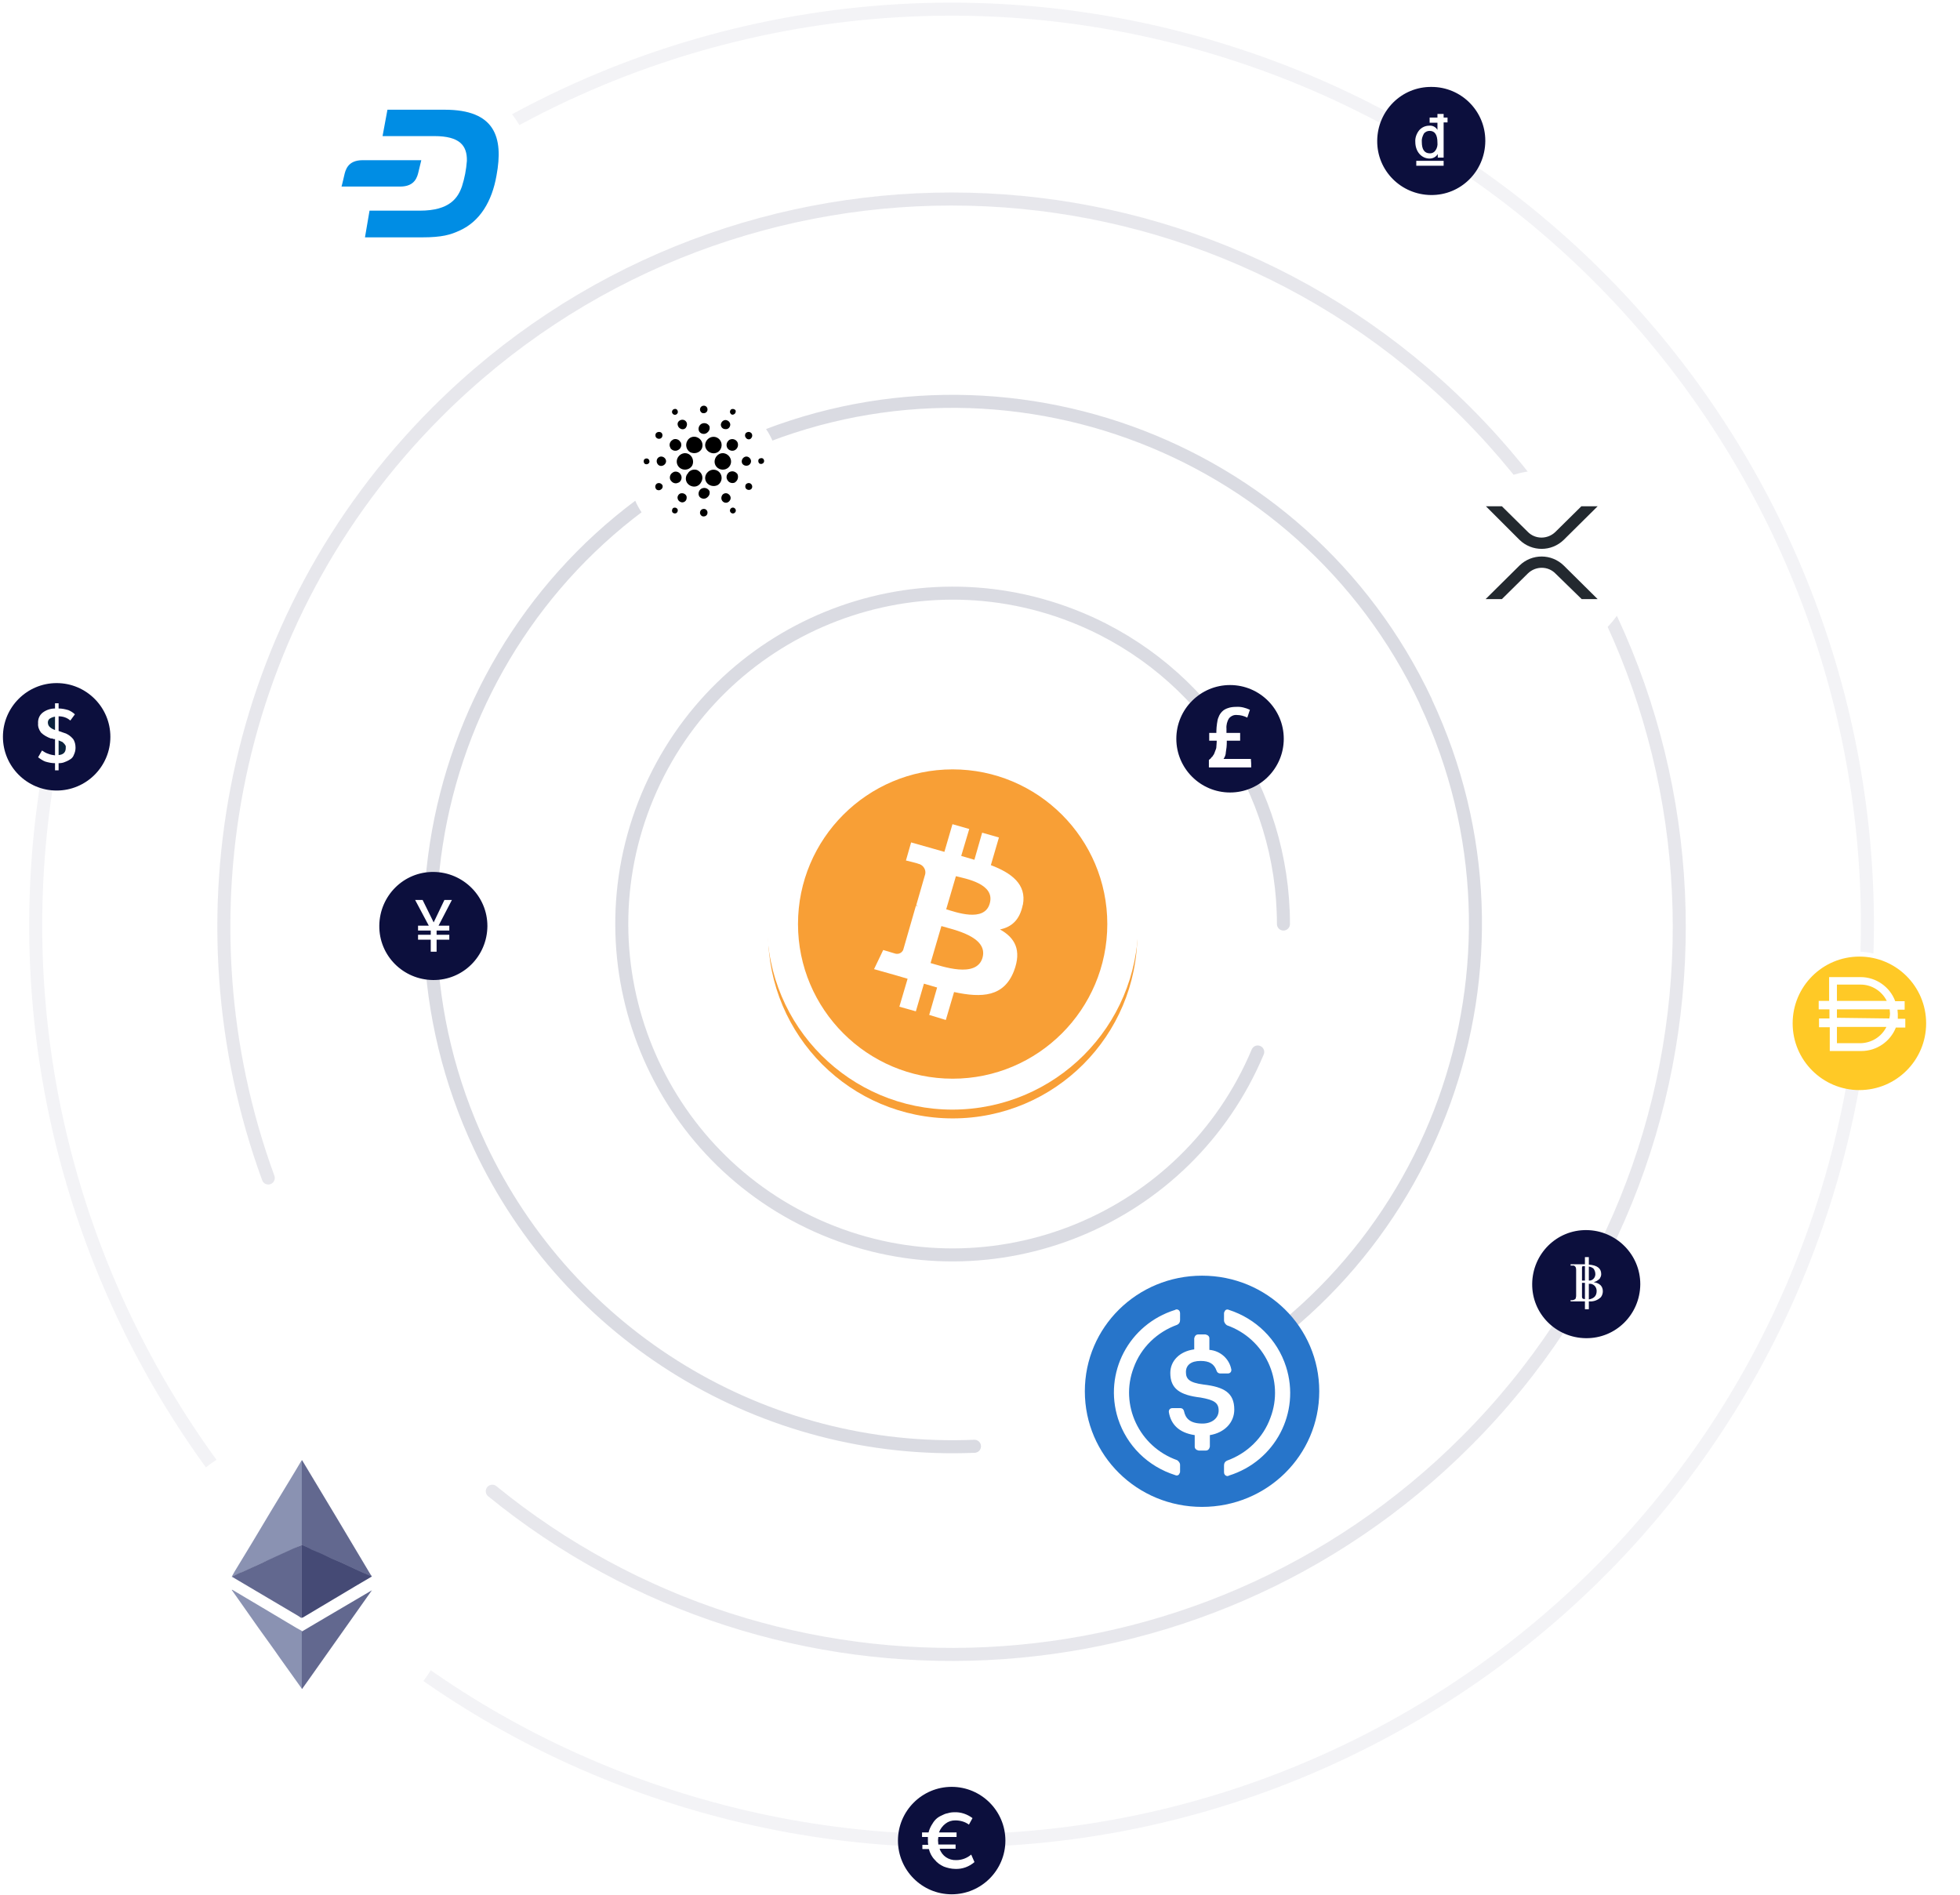 <svg width="602" height="582" viewBox="0 0 602 582" fill="none" xmlns="http://www.w3.org/2000/svg">
<path opacity="0.05" d="M128.5 55.499C198.4 5.299 287.4 -10.001 370 13.799C519.3 56.799 605.5 212.599 562.5 361.799C519.5 510.999 363.7 597.299 214.5 554.299C72 513.299 -13.1 369.299 17 226.499" stroke="#0C0F3D" stroke-width="4" stroke-linecap="round" stroke-linejoin="round"/>
<path opacity="0.1" d="M82.4 361.799C53.4 282.499 70.6 190.199 134.2 126.599C221.5 39.299 363 39.299 450.3 126.599C537.6 213.899 537.6 355.399 450.3 442.699C368.5 524.499 239 529.599 151.2 457.999" stroke="#0C0F3D" stroke-width="4" stroke-linecap="round" stroke-linejoin="round"/>
<path opacity="0.15" d="M299.3 444.199C234.7 446.899 174.9 410.599 147.4 352.099C109.7 271.899 144.1 176.299 224.3 138.599C304.5 100.799 400.1 135.299 437.9 215.399C437.9 215.399 437.9 215.399 437.9 215.499C475.6 295.699 441.1 391.299 360.9 428.999" stroke="#0C0F3D" stroke-width="4" stroke-linecap="round" stroke-linejoin="round"/>
<path opacity="0.15" d="M386.3 323.099C364.6 374.799 305.1 399.199 253.3 377.499C201.6 355.799 177.2 296.299 198.9 244.499C220.6 192.799 280.1 168.399 331.9 190.099C369.6 205.899 394.2 242.899 394.2 283.799" stroke="#0C0F3D" stroke-width="4" stroke-linecap="round" stroke-linejoin="round"/>
<g filter="url(#filter0_d)">
<path d="M92.4 531.999C118.468 531.999 139.6 510.866 139.6 484.799C139.6 458.731 118.468 437.599 92.4 437.599C66.332 437.599 45.2 458.731 45.2 484.799C45.2 510.866 66.332 531.999 92.4 531.999Z" fill="white"/>
</g>
<path d="M570.8 330.099C581.238 330.099 589.7 321.637 589.7 311.199C589.7 300.761 581.238 292.299 570.8 292.299C560.362 292.299 551.9 300.761 551.9 311.199C551.9 321.637 560.362 330.099 570.8 330.099Z" fill="white"/>
<g filter="url(#filter1_d)">
<path d="M129.1 88.299C148.651 88.299 164.5 72.629 164.5 53.299C164.5 33.969 148.651 18.299 129.1 18.299C109.549 18.299 93.7 33.969 93.7 53.299C93.7 72.629 109.549 88.299 129.1 88.299Z" fill="white"/>
</g>
<g filter="url(#filter2_d)">
<path d="M473.5 198.099C489.13 198.099 501.8 185.429 501.8 169.799C501.8 154.169 489.13 141.499 473.5 141.499C457.87 141.499 445.2 154.169 445.2 169.799C445.2 185.429 457.87 198.099 473.5 198.099Z" fill="white"/>
</g>
<path d="M17.4 242.799C26.513 242.799 33.9 235.412 33.9 226.299C33.9 217.186 26.513 209.799 17.4 209.799C8.287 209.799 0.9 217.186 0.9 226.299C0.9 235.412 8.287 242.799 17.4 242.799Z" fill="white"/>
<path d="M439.7 59.699C448.813 59.699 456.2 52.312 456.2 43.199C456.2 34.087 448.813 26.699 439.7 26.699C430.587 26.699 423.2 34.087 423.2 43.199C423.2 52.312 430.587 59.699 439.7 59.699Z" fill="white"/>
<g clip-path="url(#clip0)" filter="url(#filter3_d)">
<path d="M369.2 459.813C389.15 459.813 405.2 443.983 405.2 424.307C405.2 404.63 389.15 388.8 369.2 388.8C349.25 388.8 333.2 404.63 333.2 424.307C333.2 443.983 349.25 459.813 369.2 459.813Z" fill="#2775CA"/>
<path d="M379.1 429.928C379.1 424.75 375.95 422.975 369.65 422.235C365.15 421.643 364.25 420.46 364.25 418.388C364.25 416.317 365.75 414.986 368.75 414.986C371.45 414.986 372.95 415.873 373.7 418.093C373.85 418.536 374.3 418.832 374.75 418.832H377.15C377.75 418.832 378.2 418.388 378.2 417.797V417.649C377.6 414.394 374.9 411.879 371.45 411.583V408.032C371.45 407.441 371 406.997 370.25 406.849H368C367.4 406.849 366.95 407.292 366.8 408.032V411.435C362.3 412.027 359.45 414.986 359.45 418.684C359.45 423.567 362.45 425.49 368.75 426.23C372.95 426.969 374.3 427.857 374.3 430.224C374.3 432.591 372.2 434.219 369.35 434.219C365.45 434.219 364.1 432.591 363.65 430.372C363.5 429.78 363.05 429.484 362.6 429.484H360.05C359.45 429.484 359 429.928 359 430.52V430.668C359.6 434.366 362 437.029 366.95 437.769V441.32C366.95 441.912 367.4 442.355 368.15 442.504H370.4C371 442.504 371.45 442.06 371.6 441.32V437.769C376.1 437.029 379.1 433.923 379.1 429.928V429.928Z" fill="white"/>
<path d="M361.55 445.463C349.85 441.321 343.85 428.449 348.2 417.057C350.45 410.844 355.4 406.11 361.55 403.89C362.15 403.595 362.45 403.151 362.45 402.411V400.34C362.45 399.748 362.15 399.304 361.55 399.156C361.4 399.156 361.1 399.156 360.95 399.304C346.7 403.742 338.9 418.685 343.4 432.74C346.1 441.024 352.55 447.386 360.95 450.049C361.55 450.345 362.15 450.049 362.3 449.457C362.45 449.31 362.45 449.162 362.45 448.866V446.794C362.45 446.351 362 445.759 361.55 445.463ZM377.45 399.304C376.85 399.008 376.25 399.304 376.1 399.896C375.95 400.044 375.95 400.192 375.95 400.488V402.559C375.95 403.151 376.4 403.742 376.85 404.038C388.55 408.181 394.55 421.052 390.2 432.444C387.95 438.658 383 443.392 376.85 445.611C376.25 445.907 375.95 446.351 375.95 447.09V449.162C375.95 449.753 376.25 450.197 376.85 450.345C377 450.345 377.3 450.345 377.45 450.197C391.7 445.759 399.5 430.816 395 416.762C392.3 408.329 385.7 401.967 377.45 399.304V399.304Z" fill="white"/>
</g>
<g filter="url(#filter4_d)">
<path d="M292.623 340.495C323.938 340.495 349.324 315.109 349.324 283.794C349.324 252.479 323.938 227.093 292.623 227.093C261.308 227.093 235.922 252.479 235.922 283.794C235.922 315.109 261.308 340.495 292.623 340.495Z" fill="#F89F36"/>
</g>
<path d="M292.6 340.8C261.1 340.8 235.6 315.3 235.6 283.8C235.6 252.3 261.1 226.8 292.6 226.8C324.1 226.8 349.6 252.3 349.6 283.8C349.5 315.3 324.1 340.7 292.6 340.8ZM292.6 236.3C266.4 236.3 245.1 257.6 245.1 283.8C245.1 310 266.4 331.3 292.6 331.3C318.8 331.3 340.1 310 340.1 283.8C340.1 257.6 318.8 236.3 292.6 236.3Z" fill="white"/>
<path d="M314.177 277.864C315.359 271.617 310.686 268.111 304.334 265.714L306.815 257.216L301.662 255.742L299.28 264.066L295.229 262.883L297.697 254.608L292.544 253.134L290.063 261.632L286.891 260.724L279.843 258.733L278.255 264.283C278.255 264.283 282.009 265.18 281.959 265.267C283.422 265.534 284.458 266.94 284.191 268.403L281.419 278.003L281.939 278.303L281.319 278.176L277.413 291.741C277 292.657 276.03 293.136 275.014 292.896L271.274 291.775L268.457 297.655L275.109 299.532L278.763 300.603L276.232 309.187L281.299 310.612L283.78 302.114L287.831 303.298L285.399 311.709L290.503 313.27L293.034 304.685C301.659 306.547 308.358 306.143 311.432 298.218C313.88 291.779 311.689 287.974 307.136 285.46C310.674 284.732 313.176 282.597 314.127 277.95L314.177 277.864ZM301.776 294.144C299.911 300.573 289.299 296.755 285.817 295.785L289.143 284.425C292.574 285.482 303.604 287.578 301.776 294.144ZM303.983 277.52C302.332 283.38 293.478 280.116 290.617 279.272L293.602 269.102C296.513 269.859 305.784 271.401 303.983 277.52Z" fill="white"/>
<path d="M133.2 300.899C142.313 300.899 149.7 293.512 149.7 284.399C149.7 275.287 142.313 267.899 133.2 267.899C124.087 267.899 116.7 275.287 116.7 284.399C116.7 293.512 124.087 300.899 133.2 300.899Z" fill="white"/>
<path d="M133.2 267.799C124 267.699 116.6 275.099 116.5 284.299C116.4 293.499 123.8 300.899 133 300.999C142.2 301.099 149.6 293.699 149.7 284.499V284.399C149.7 275.299 142.3 267.899 133.2 267.799Z" fill="#0C0F3D"/>
<path d="M127.5 276.399H129.8L133.2 283.299L136.5 276.399H138.8L134.7 284.299H138V285.799H134.1V287.099H138V288.599H134.1V292.299H132.3V288.599H128.4V287.099H132.3V285.799H128.4V284.299H131.7L127.5 276.399Z" fill="white"/>
<path d="M136.6 33.699H119L117.5 41.799H133.4C141.2 41.799 143.5 44.699 143.4 49.399C143.2 52.099 142.7 54.699 141.9 57.199C140.7 60.699 138.2 64.699 129 64.699H113.5L112.1 72.899H129.6C135.8 72.899 138.4 72.099 141.2 70.799C147.4 67.999 151.1 61.899 152.5 53.899C154.7 42.099 152 33.699 136.6 33.699Z" fill="#008DE4"/>
<path d="M111.4 49.199C106.8 49.199 106.1 52.199 105.7 53.999C105.3 55.799 104.9 57.299 104.9 57.299H122.9C127.5 57.299 128.2 54.299 128.6 52.499L129.4 49.199H111.4Z" fill="#008DE4"/>
<path d="M377.8 243.399C386.913 243.399 394.3 236.012 394.3 226.899C394.3 217.787 386.913 210.399 377.8 210.399C368.687 210.399 361.3 217.787 361.3 226.899C361.3 236.012 368.687 243.399 377.8 243.399Z" fill="white"/>
<path d="M377.8 210.399C368.7 210.399 361.3 217.799 361.3 226.899C361.3 235.999 368.7 243.399 377.8 243.399C386.9 243.399 394.3 235.999 394.3 226.899C394.3 217.799 386.9 210.399 377.8 210.399ZM384.3 235.699H371.3V233.399L371.8 232.999L372.2 232.499C372.4 232.399 372.5 232.199 372.6 231.999C372.8 231.799 372.9 231.599 373 231.299L373.3 230.499C373.5 230.099 373.6 229.699 373.6 229.299C373.6 228.899 373.7 228.399 373.7 227.899V227.499H371.4V225.099H373.6V224.499C373.6 223.699 373.7 222.999 373.8 222.199C373.9 221.499 374 220.799 374.3 220.199C374.5 219.599 374.9 218.999 375.4 218.499C375.9 217.999 376.5 217.699 377.1 217.499C377.9 217.199 378.8 217.099 379.7 217.099C381.2 216.999 382.6 217.399 383.9 217.999L383.1 220.399C382.1 219.899 381 219.599 379.9 219.599C379 219.499 378.1 219.899 377.5 220.599C376.9 221.499 376.6 222.699 376.7 223.799V225.099H380.9V227.499H376.8V227.899C376.8 228.999 376.7 229.999 376.5 231.099C376.5 231.799 376.2 232.499 375.8 233.099H384.2C384.3 233.999 384.3 234.799 384.3 235.699Z" fill="#0C0F3D"/>
<path d="M17.4 209.799C8.3 209.799 0.9 217.199 0.9 226.299C0.9 235.399 8.3 242.799 17.4 242.799C26.5 242.799 33.9 235.399 33.9 226.299C33.9 217.199 26.5 209.799 17.4 209.799Z" fill="#0C0F3D"/>
<path d="M22.7 231.799C22.5 232.399 22.1 232.899 21.6 233.199C21.1 233.499 20.6 233.799 20 233.999C19.4 234.299 18.7 234.399 18 234.399V236.599H16.9V234.399C15.9 234.399 14.9 234.199 13.9 233.899C13.1 233.599 12.4 233.099 11.7 232.599L12.9 230.499C13.5 230.899 14.1 231.299 14.8 231.499C15.5 231.799 16.2 231.899 16.9 231.999V226.999H16.5L16 226.799H15.6C14.5 226.399 13.4 225.799 12.6 224.999C12 224.199 11.6 223.199 11.7 222.199C11.6 220.899 12.1 219.599 13.2 218.799C14.3 217.999 15.6 217.599 16.9 217.599V215.999H18V217.599C19 217.599 20 217.799 21 218.099C21.7 218.399 22.4 218.799 23 219.399L21.6 221.299C20.6 220.399 19.3 219.999 18 219.999V224.499L19.7 225.099C20.8 225.399 21.7 226.099 22.4 226.899C23 227.699 23.2 228.699 23.2 229.699C23.2 230.399 23 231.199 22.7 231.799Z" fill="white"/>
<path d="M19.8 228.5L19.2 227.9L18 227.4V231.9C19.4 231.8 20.2 231.1 20.2 229.7C20.2 228.3 20.1 229.2 20.1 229C20 228.8 19.9 228.6 19.8 228.5ZM14.7 221.9C14.7 222.4 14.9 222.9 15.2 223.2C15.7 223.7 16.3 224 16.9 224.2V220.1C16.3 220.2 15.8 220.4 15.3 220.7C14.9 221 14.7 221.4 14.7 221.9Z" fill="#0B223D"/>
<path d="M92.8 448.5V474.399C92.8 474.499 92.6 474.499 92.5 474.599L90.4 475.599L87.3 477L83.6 478.7L80.6 480L77 481.7L73.9 483.099L71.4 484.2H71.2L72.1 482.599L77.5 473.7L83.3 464L88.7 455.099C90 452.899 91.4 450.699 92.6 448.599C92.7 448.499 92.7 448.5 92.8 448.5C92.8 448.5 92.7 448.4 92.8 448.5Z" fill="#8A92B2"/>
<path d="M114.2 484.199L109.1 487.199L93 496.799C92.9 496.799 92.8 496.799 92.8 496.899C92.8 496.999 92.7 496.799 92.7 496.699V474.499C92.8 474.399 92.9 474.399 93 474.499L94.4 475.099L98.5 476.899L102 478.599L105.6 480.199L108.6 481.599L111.7 482.999L114.1 483.999C114.1 484.199 114.2 484.199 114.2 484.199Z" fill="#454A75"/>
<path d="M92.8 518.699C92.7 518.599 92.6 518.599 92.6 518.499L86.1 509.399C83.9 506.199 81.6 503.099 79.4 499.999L73 490.899L71.3 488.499C71.2 488.399 71.2 488.399 71.2 488.299H71.4L80.5 493.699L90.9 499.899L92.7 500.899C92.8 500.999 92.8 500.999 92.8 501.099V518.499V518.699V518.699Z" fill="#8A92B2"/>
<path d="M71.1 484.299C72.2 483.799 73.3 483.199 74.4 482.799L78.8 480.799L82 479.299L86.8 477.099L90.1 475.599L92.5 474.599L92.7 474.399V496.599C92.7 496.699 92.6 496.799 92.7 496.899H92.5L91.6 496.299L71.3 484.299H71.1V484.299ZM114.2 488.399C114.2 488.499 114.2 488.499 114.1 488.599L94.8 515.899L92.8 518.699C92.7 518.699 92.7 518.699 92.7 518.599V501.099L97.1 498.499L114.1 488.499L114.2 488.399Z" fill="#62688F"/>
<path d="M92.7 474.499V448.799C92.7 448.699 92.7 448.599 92.8 448.499C99.9 460.299 107 472.099 114 483.899C114.1 483.999 114.2 484.099 114.2 484.299L112.8 483.599L111.1 482.899L110 482.399L108.3 481.599L107.2 481.099L104.9 479.999L103.7 479.499L102 478.799L101 478.299L98.7 477.199L97.5 476.699L95.8 475.999L94.7 475.399L92.7 474.499Z" fill="#62688F"/>
<g filter="url(#filter5_d)">
<path d="M571.1 331.799C582.422 331.799 591.6 322.621 591.6 311.299C591.6 299.977 582.422 290.799 571.1 290.799C559.778 290.799 550.6 299.977 550.6 311.299C550.6 322.621 559.778 331.799 571.1 331.799Z" fill="#FFC926"/>
</g>
<path d="M582.9 311.399C582.9 310.999 582.8 310.499 582.8 310.099H585V307.499H582.1C580.5 303.099 576.2 300.099 571.5 300.099H561.8V307.399H558.6V309.999H561.9V312.799H558.7V315.499H562V322.799H571.7C576.4 322.799 580.6 319.899 582.3 315.599H585.2V312.899H582.9C582.9 312.399 582.9 311.899 582.9 311.399ZM564.2 302.399H571.5C574.9 302.399 578 304.399 579.5 307.399H564.2V302.399ZM564.2 309.999H580.4C580.4 310.399 580.5 310.899 580.5 311.299C580.5 311.799 580.4 312.299 580.3 312.799L564.2 312.599V309.999ZM571.5 320.399H564.2V315.399H579.4C577.9 318.399 574.9 320.299 571.5 320.399Z" fill="white"/>
<path d="M487.3 410.899C496.413 410.899 503.8 403.512 503.8 394.399C503.8 385.287 496.413 377.899 487.3 377.899C478.187 377.899 470.8 385.287 470.8 394.399C470.8 403.512 478.187 410.899 487.3 410.899Z" fill="white"/>
<path d="M487.3 377.799C478.1 377.699 470.7 385.099 470.6 394.299C470.5 403.499 477.9 410.899 487.1 410.999C496.3 411.099 503.7 403.699 503.8 394.499V394.399C503.8 385.299 496.4 377.899 487.3 377.799Z" fill="#0C0F3D"/>
<path d="M492.3 396.599C492.3 397.199 492.1 397.899 491.7 398.399C490.8 399.299 489.5 399.799 488.2 399.699H488V402.099H486.8V399.699H482.4V399.299C482.9 399.399 483.4 399.299 483.8 398.999C483.9 398.899 484 398.799 484 398.599C484.1 398.299 484.1 398.099 484.1 397.799V390.099C484.1 389.499 484 389.099 483.7 388.899C483.6 388.799 483.5 388.699 483.3 388.699H482.4V388.299H486.8V386.099H488V388.399C490.5 388.599 491.8 389.499 491.8 391.299C491.8 391.699 491.7 392.099 491.5 392.399C491.4 392.699 491.2 392.899 490.9 393.099L490.3 393.499L489.5 393.799C491.4 394.099 492.3 395.099 492.3 396.599ZM490 391.299C490 390.699 489.8 390.199 489.5 389.699C489.1 389.299 488.6 389.099 488 388.999V393.299C489 393.399 489.9 392.599 490 391.499C490 391.399 490 391.399 490 391.299ZM486.8 393.299V388.899H486.2C486 388.899 485.9 388.999 485.9 389.399V393.299H486.8ZM490.4 396.499C490.4 395.399 489.7 394.499 488.6 394.299H488V399.099C489.6 398.799 490.4 397.999 490.4 396.499ZM486.8 398.999V393.999H485.9V398.299C485.9 398.499 486 398.799 486.2 398.899L486.8 398.999Z" fill="white"/>
<g filter="url(#filter6_d)">
<path d="M216.2 164.6C228.903 164.6 239.2 154.302 239.2 141.6C239.2 128.897 228.903 118.6 216.2 118.6C203.497 118.6 193.2 128.897 193.2 141.6C193.2 154.302 203.497 164.6 216.2 164.6Z" fill="white"/>
</g>
<path d="M217.9 134.5C216.7 135.2 216.2 136.7 216.9 137.9C217.6 139.1 219.2 139.6 220.4 138.9C221.6 138.2 222 136.6 221.3 135.4C220.6 134.2 219.1 133.8 217.9 134.5ZM215.4 130.2C214.6 130.7 214.3 131.8 214.8 132.6C215.4 133.4 216.6 133.5 217.3 132.8C217.9 132.3 218.1 131.6 217.9 130.9C217.4 130 216.3 129.7 215.4 130.2ZM215.4 150.1C214.6 150.6 214.3 151.7 214.8 152.5C215.4 153.3 216.6 153.4 217.3 152.7C217.9 152.2 218.1 151.5 217.9 150.8C217.4 149.9 216.3 149.6 215.4 150.1ZM224 135.1C223.2 135.7 222.9 136.7 223.4 137.6C223.9 138.4 225 138.7 225.8 138.2C226.6 137.7 226.9 136.7 226.5 135.8C226 134.9 224.9 134.6 224 135.1ZM206.7 145.1C205.9 145.5 205.5 146.5 205.9 147.4C205.9 147.4 205.9 147.5 206 147.5C206.5 148.4 207.6 148.7 208.4 148.2C208.4 148.2 208.4 148.2 208.5 148.2C209.3 147.7 209.6 146.6 209.1 145.8C208.7 145 207.7 144.6 206.8 145C206.8 145.1 206.7 145.1 206.7 145.1ZM206.6 135.1C205.7 135.6 205.4 136.7 205.9 137.5C205.9 137.5 205.9 137.5 205.9 137.6C206.4 138.4 207.5 138.7 208.3 138.2C209.1 137.8 209.5 136.8 209.1 135.9C209.1 135.9 209.1 135.8 209 135.8C208.6 135 207.6 134.6 206.7 135C206.7 135.1 206.6 135.1 206.6 135.1ZM224 145C223.2 145.5 222.9 146.6 223.4 147.4C223.8 148.2 224.8 148.6 225.7 148.2C225.7 148.2 225.8 148.2 225.8 148.1C226.6 147.6 226.9 146.5 226.5 145.6C225.9 144.8 224.9 144.5 224 145ZM228.6 140.4C227.9 140.8 227.6 141.7 228 142.4C228.4 143 229.2 143.2 229.9 142.9C230.6 142.5 230.9 141.7 230.5 141C230.1 140.3 229.3 140 228.6 140.4ZM202.4 140.4C201.7 140.8 201.5 141.7 201.9 142.4C202.3 143.1 203.1 143.3 203.8 142.9C204.5 142.5 204.8 141.7 204.4 141C204 140.3 203.1 140 202.4 140.4ZM221.4 130.4C221.4 131.2 222 131.8 222.8 131.8C223.6 131.9 224.2 131.3 224.3 130.5C224.3 129.7 223.7 129.1 222.9 129C222.1 129 221.5 129.6 221.4 130.4ZM208.1 152.8C208.1 153.6 208.7 154.2 209.5 154.3C210.3 154.3 210.9 153.7 210.9 152.9C211 152.2 210.4 151.6 209.7 151.5C209.6 151.5 209.6 151.5 209.5 151.5C208.8 151.4 208.2 152 208.1 152.7C208.1 152.7 208.1 152.8 208.1 152.8ZM208.9 131.6C209.5 132 210.3 131.9 210.7 131.3C210.7 131.2 210.8 131.2 210.8 131.1C211.2 130.4 211 129.5 210.3 129.1C209.6 128.7 208.7 129 208.3 129.6C207.9 130.2 208.2 131.2 208.9 131.6ZM222.1 154.1C222.7 154.6 223.6 154.5 224.1 153.8C224.6 153.2 224.5 152.3 223.8 151.8C223.7 151.7 223.6 151.7 223.5 151.6C222.8 151.3 222 151.6 221.7 152.3C221.4 153 221.6 153.7 222.1 154.1ZM220.8 139.5C219.6 140.2 219.1 141.8 219.8 143C220.5 144.2 222.1 144.6 223.3 143.9C224.5 143.2 224.9 141.7 224.2 140.5C223.5 139.3 222 138.8 220.8 139.5ZM217.9 144.6C216.7 145.3 216.2 146.8 216.9 148C217.6 149.2 219.2 149.6 220.4 149C221.6 148.3 222 146.7 221.3 145.5C220.6 144.3 219.1 143.9 217.9 144.6ZM214.5 134.5C215.7 135.2 216.1 136.7 215.5 137.9C214.8 139.1 213.3 139.5 212 138.9C210.8 138.2 210.4 136.6 211.1 135.4C211.7 134.2 213.2 133.8 214.3 134.4C214.4 134.4 214.4 134.5 214.5 134.5ZM211.6 139.5C212.8 140.2 213.2 141.8 212.6 143C211.9 144.2 210.3 144.6 209.1 143.9C207.9 143.2 207.5 141.7 208.2 140.5C208.9 139.3 210.4 138.8 211.6 139.5ZM214.5 144.6C215.7 145.3 216.1 146.8 215.4 148C214.8 149.3 213.4 149.8 212.1 149.2C210.8 148.6 210.3 147.2 210.9 145.9C211 145.7 211.1 145.6 211.2 145.5C211.8 144.3 213.3 143.9 214.4 144.5C214.4 144.5 214.5 144.6 214.5 144.6ZM217.3 125.8C217.3 126.4 216.8 126.9 216.2 126.9C215.6 127 215.1 126.5 215 125.9V125.8C215 125.1 215.5 124.6 216.2 124.6C216.8 124.6 217.3 125.1 217.3 125.7V125.8ZM217.3 157.5C217.3 158.1 216.8 158.6 216.2 158.6C215.6 158.7 215.1 158.2 215 157.6V157.5C215 156.8 215.5 156.3 216.2 156.3C216.8 156.3 217.3 156.8 217.3 157.4V157.5ZM203 132.8C203.5 133.1 203.6 133.8 203.3 134.3C203 134.8 202.3 134.9 201.8 134.6C201.3 134.3 201.2 133.7 201.4 133.2C201.7 132.7 202.4 132.5 203 132.8ZM230.5 148.5C231 148.8 231.2 149.5 230.9 150C230.6 150.5 229.9 150.6 229.4 150.3C228.9 150 228.8 149.4 229 148.9C229.3 148.4 230 148.2 230.5 148.5ZM201.8 148.5C202.4 148.2 203 148.4 203.4 148.9C203.7 149.4 203.5 150.1 202.9 150.4C202.5 150.7 201.8 150.6 201.5 150.2C201.5 150.1 201.4 150.1 201.4 150C201.1 149.5 201.3 148.8 201.8 148.5ZM229.4 132.8C229.9 132.5 230.6 132.7 230.9 133.2C231.2 133.8 231 134.4 230.5 134.8C230 135.1 229.3 134.9 229 134.3C228.7 133.9 228.8 133.2 229.2 132.9C229.3 132.9 229.3 132.8 229.4 132.8ZM208.2 126.5C208.2 127 207.8 127.4 207.3 127.4C206.8 127.4 206.4 127 206.4 126.5C206.4 126 206.8 125.6 207.3 125.6C207.8 125.5 208.2 126 208.2 126.5ZM226 156.8C226 157.3 225.6 157.7 225.1 157.7C224.6 157.7 224.2 157.3 224.2 156.8C224.2 156.3 224.6 155.9 225.1 155.9C225.6 155.9 226 156.3 226 156.8ZM225.5 127.2C225.1 127.5 224.6 127.4 224.4 127L224.3 126.9C224.1 126.5 224.2 126 224.6 125.7C225 125.5 225.6 125.6 225.9 126C226.1 126.4 225.9 127 225.5 127.2ZM207.7 157.6C207.3 157.8 206.8 157.7 206.5 157.3C206.3 156.9 206.4 156.3 206.8 156C207.3 155.8 207.8 155.9 208.1 156.4C208.3 156.8 208.1 157.4 207.7 157.6ZM233.3 142.4C232.9 142.1 232.8 141.6 233 141.1C233.3 140.7 233.9 140.6 234.3 140.8C234.7 141.1 234.8 141.6 234.6 142C234.3 142.5 233.8 142.6 233.3 142.4ZM198.1 142.5C197.7 142.2 197.6 141.7 197.8 141.2C198.1 140.8 198.6 140.7 199 140.9C199.4 141.1 199.6 141.7 199.4 142.1C199.1 142.6 198.6 142.7 198.1 142.5Z" fill="black"/>
<path d="M485.7 155.499H490.7L480.3 165.799C476.5 169.499 470.5 169.499 466.7 165.799L456.4 155.499H461.3L469.2 163.299C471.5 165.699 475.3 165.699 477.7 163.399L477.8 163.299L485.7 155.499Z" fill="#23292F"/>
<path d="M461.3 183.999H456.3L466.7 173.699C470.5 169.999 476.5 169.999 480.3 173.699L490.7 183.999H485.8L477.8 176.199C475.5 173.799 471.7 173.799 469.3 176.099L469.2 176.199L461.3 183.999Z" fill="#23292F"/>
<path d="M439.7 26.699C430.5 26.599 423.1 33.999 423 43.199C422.9 52.399 430.3 59.799 439.5 59.899C448.7 59.999 456.1 52.599 456.2 43.399C456.2 43.299 456.2 43.299 456.2 43.199C456.2 34.099 448.8 26.699 439.7 26.699Z" fill="#0C0F3D"/>
<path d="M444.6 37.599H443.4V48.399H441.6V47.299C441.1 48.199 440.1 48.699 439.1 48.699C437.9 48.699 436.8 48.199 436 47.299C435.1 46.299 434.7 44.899 434.7 43.599C434.6 42.299 435.1 40.999 435.9 39.999C436.7 39.099 437.8 38.599 439 38.599C440 38.499 441 38.999 441.5 39.899V37.699H439.1V36.099H441.5V34.999H443.4V36.099H444.6V37.599ZM439.2 47.099C439.9 47.099 440.5 46.799 440.9 46.199C441.4 45.499 441.6 44.599 441.5 43.799C441.5 41.399 440.7 40.199 439.1 40.199C438.4 40.199 437.7 40.499 437.3 41.099C436.9 41.899 436.6 42.699 436.7 43.599C436.7 45.899 437.5 47.099 439.2 47.099ZM443.4 50.899H435V49.399H443.4V50.899Z" fill="white"/>
<path d="M292.3 548.799C283.2 548.799 275.8 556.199 275.8 565.299C275.8 574.399 283.2 581.799 292.3 581.799C301.4 581.799 308.8 574.399 308.8 565.299C308.8 556.199 301.4 548.799 292.3 548.799Z" fill="#0C0F3D"/>
<path d="M293.4 573.999C292.2 573.999 291 573.699 289.9 573.299C288.8 572.799 287.8 572.099 287.1 571.199C286.2 570.299 285.6 569.099 285.3 567.899H283.3V566.599H285.1C285 566.199 285 565.699 285 565.299V564.199H283.2V562.799H285.2C285.4 561.999 285.7 561.299 286.1 560.599C286.5 559.899 286.9 559.299 287.4 558.799C287.9 558.299 288.5 557.899 289.2 557.599C289.8 557.299 290.4 556.999 291.1 556.899C291.7 556.699 292.4 556.599 293.1 556.599C295.1 556.499 297.1 557.199 298.7 558.399L297.6 560.399C296.4 559.499 294.9 559.099 293.4 559.099C292.3 559.099 291.3 559.399 290.4 560.099C289.5 560.799 288.8 561.699 288.4 562.799H293.8V564.199H288.2C288.2 564.499 288.1 564.899 288.1 565.199C288.1 565.499 288.2 566.099 288.2 566.499H293.5V567.799H288.6C289.3 569.999 291.4 571.399 293.7 571.299C295.4 571.299 297 570.699 298.3 569.599L299.3 571.899C297.7 573.299 295.6 574.099 293.4 573.999Z" fill="white"/>
<defs>
<filter id="filter0_d" x="35.2" y="430.599" width="114.4" height="114.4" filterUnits="userSpaceOnUse" color-interpolation-filters="sRGB">
<feFlood flood-opacity="0" result="BackgroundImageFix"/>
<feColorMatrix in="SourceAlpha" type="matrix" values="0 0 0 0 0 0 0 0 0 0 0 0 0 0 0 0 0 0 127 0"/>
<feOffset dy="3"/>
<feGaussianBlur stdDeviation="5"/>
<feColorMatrix type="matrix" values="0 0 0 0 0 0 0 0 0 0 0 0 0 0 0 0 0 0 0.15 0"/>
<feBlend mode="normal" in2="BackgroundImageFix" result="effect1_dropShadow"/>
<feBlend mode="normal" in="SourceGraphic" in2="effect1_dropShadow" result="shape"/>
</filter>
<filter id="filter1_d" x="83.7" y="11.299" width="90.8" height="90" filterUnits="userSpaceOnUse" color-interpolation-filters="sRGB">
<feFlood flood-opacity="0" result="BackgroundImageFix"/>
<feColorMatrix in="SourceAlpha" type="matrix" values="0 0 0 0 0 0 0 0 0 0 0 0 0 0 0 0 0 0 127 0"/>
<feOffset dy="3"/>
<feGaussianBlur stdDeviation="5"/>
<feColorMatrix type="matrix" values="0 0 0 0 0 0 0 0 0 0 0 0 0 0 0 0 0 0 0.15 0"/>
<feBlend mode="normal" in2="BackgroundImageFix" result="effect1_dropShadow"/>
<feBlend mode="normal" in="SourceGraphic" in2="effect1_dropShadow" result="shape"/>
</filter>
<filter id="filter2_d" x="435.2" y="134.499" width="76.6" height="76.6" filterUnits="userSpaceOnUse" color-interpolation-filters="sRGB">
<feFlood flood-opacity="0" result="BackgroundImageFix"/>
<feColorMatrix in="SourceAlpha" type="matrix" values="0 0 0 0 0 0 0 0 0 0 0 0 0 0 0 0 0 0 127 0"/>
<feOffset dy="3"/>
<feGaussianBlur stdDeviation="5"/>
<feColorMatrix type="matrix" values="0 0 0 0 0 0 0 0 0 0 0 0 0 0 0 0 0 0 0.15 0"/>
<feBlend mode="normal" in2="BackgroundImageFix" result="effect1_dropShadow"/>
<feBlend mode="normal" in="SourceGraphic" in2="effect1_dropShadow" result="shape"/>
</filter>
<filter id="filter3_d" x="323.2" y="381.8" width="92" height="91.014" filterUnits="userSpaceOnUse" color-interpolation-filters="sRGB">
<feFlood flood-opacity="0" result="BackgroundImageFix"/>
<feColorMatrix in="SourceAlpha" type="matrix" values="0 0 0 0 0 0 0 0 0 0 0 0 0 0 0 0 0 0 127 0"/>
<feOffset dy="3"/>
<feGaussianBlur stdDeviation="5"/>
<feColorMatrix type="matrix" values="0 0 0 0 0 0 0 0 0 0 0 0 0 0 0 0 0 0 0.15 0"/>
<feBlend mode="normal" in2="BackgroundImageFix" result="effect1_dropShadow"/>
<feBlend mode="normal" in="SourceGraphic" in2="effect1_dropShadow" result="shape"/>
</filter>
<filter id="filter4_d" x="225.922" y="220.093" width="133.402" height="133.402" filterUnits="userSpaceOnUse" color-interpolation-filters="sRGB">
<feFlood flood-opacity="0" result="BackgroundImageFix"/>
<feColorMatrix in="SourceAlpha" type="matrix" values="0 0 0 0 0 0 0 0 0 0 0 0 0 0 0 0 0 0 127 0"/>
<feOffset dy="3"/>
<feGaussianBlur stdDeviation="5"/>
<feColorMatrix type="matrix" values="0 0 0 0 0 0 0 0 0 0 0 0 0 0 0 0 0 0 0.15 0"/>
<feBlend mode="normal" in2="BackgroundImageFix" result="effect1_dropShadow"/>
<feBlend mode="normal" in="SourceGraphic" in2="effect1_dropShadow" result="shape"/>
</filter>
<filter id="filter5_d" x="540.6" y="283.799" width="61" height="61" filterUnits="userSpaceOnUse" color-interpolation-filters="sRGB">
<feFlood flood-opacity="0" result="BackgroundImageFix"/>
<feColorMatrix in="SourceAlpha" type="matrix" values="0 0 0 0 0 0 0 0 0 0 0 0 0 0 0 0 0 0 127 0"/>
<feOffset dy="3"/>
<feGaussianBlur stdDeviation="5"/>
<feColorMatrix type="matrix" values="0 0 0 0 0 0 0 0 0 0 0 0 0 0 0 0 0 0 0.15 0"/>
<feBlend mode="normal" in2="BackgroundImageFix" result="effect1_dropShadow"/>
<feBlend mode="normal" in="SourceGraphic" in2="effect1_dropShadow" result="shape"/>
</filter>
<filter id="filter6_d" x="183.2" y="111.6" width="66" height="66" filterUnits="userSpaceOnUse" color-interpolation-filters="sRGB">
<feFlood flood-opacity="0" result="BackgroundImageFix"/>
<feColorMatrix in="SourceAlpha" type="matrix" values="0 0 0 0 0 0 0 0 0 0 0 0 0 0 0 0 0 0 127 0"/>
<feOffset dy="3"/>
<feGaussianBlur stdDeviation="5"/>
<feColorMatrix type="matrix" values="0 0 0 0 0 0 0 0 0 0 0 0 0 0 0 0 0 0 0.15 0"/>
<feBlend mode="normal" in2="BackgroundImageFix" result="effect1_dropShadow"/>
<feBlend mode="normal" in="SourceGraphic" in2="effect1_dropShadow" result="shape"/>
</filter>
<clipPath id="clip0">
<rect width="72" height="71.014" fill="white" transform="translate(333.2 388.8)"/>
</clipPath>
</defs>
</svg>
